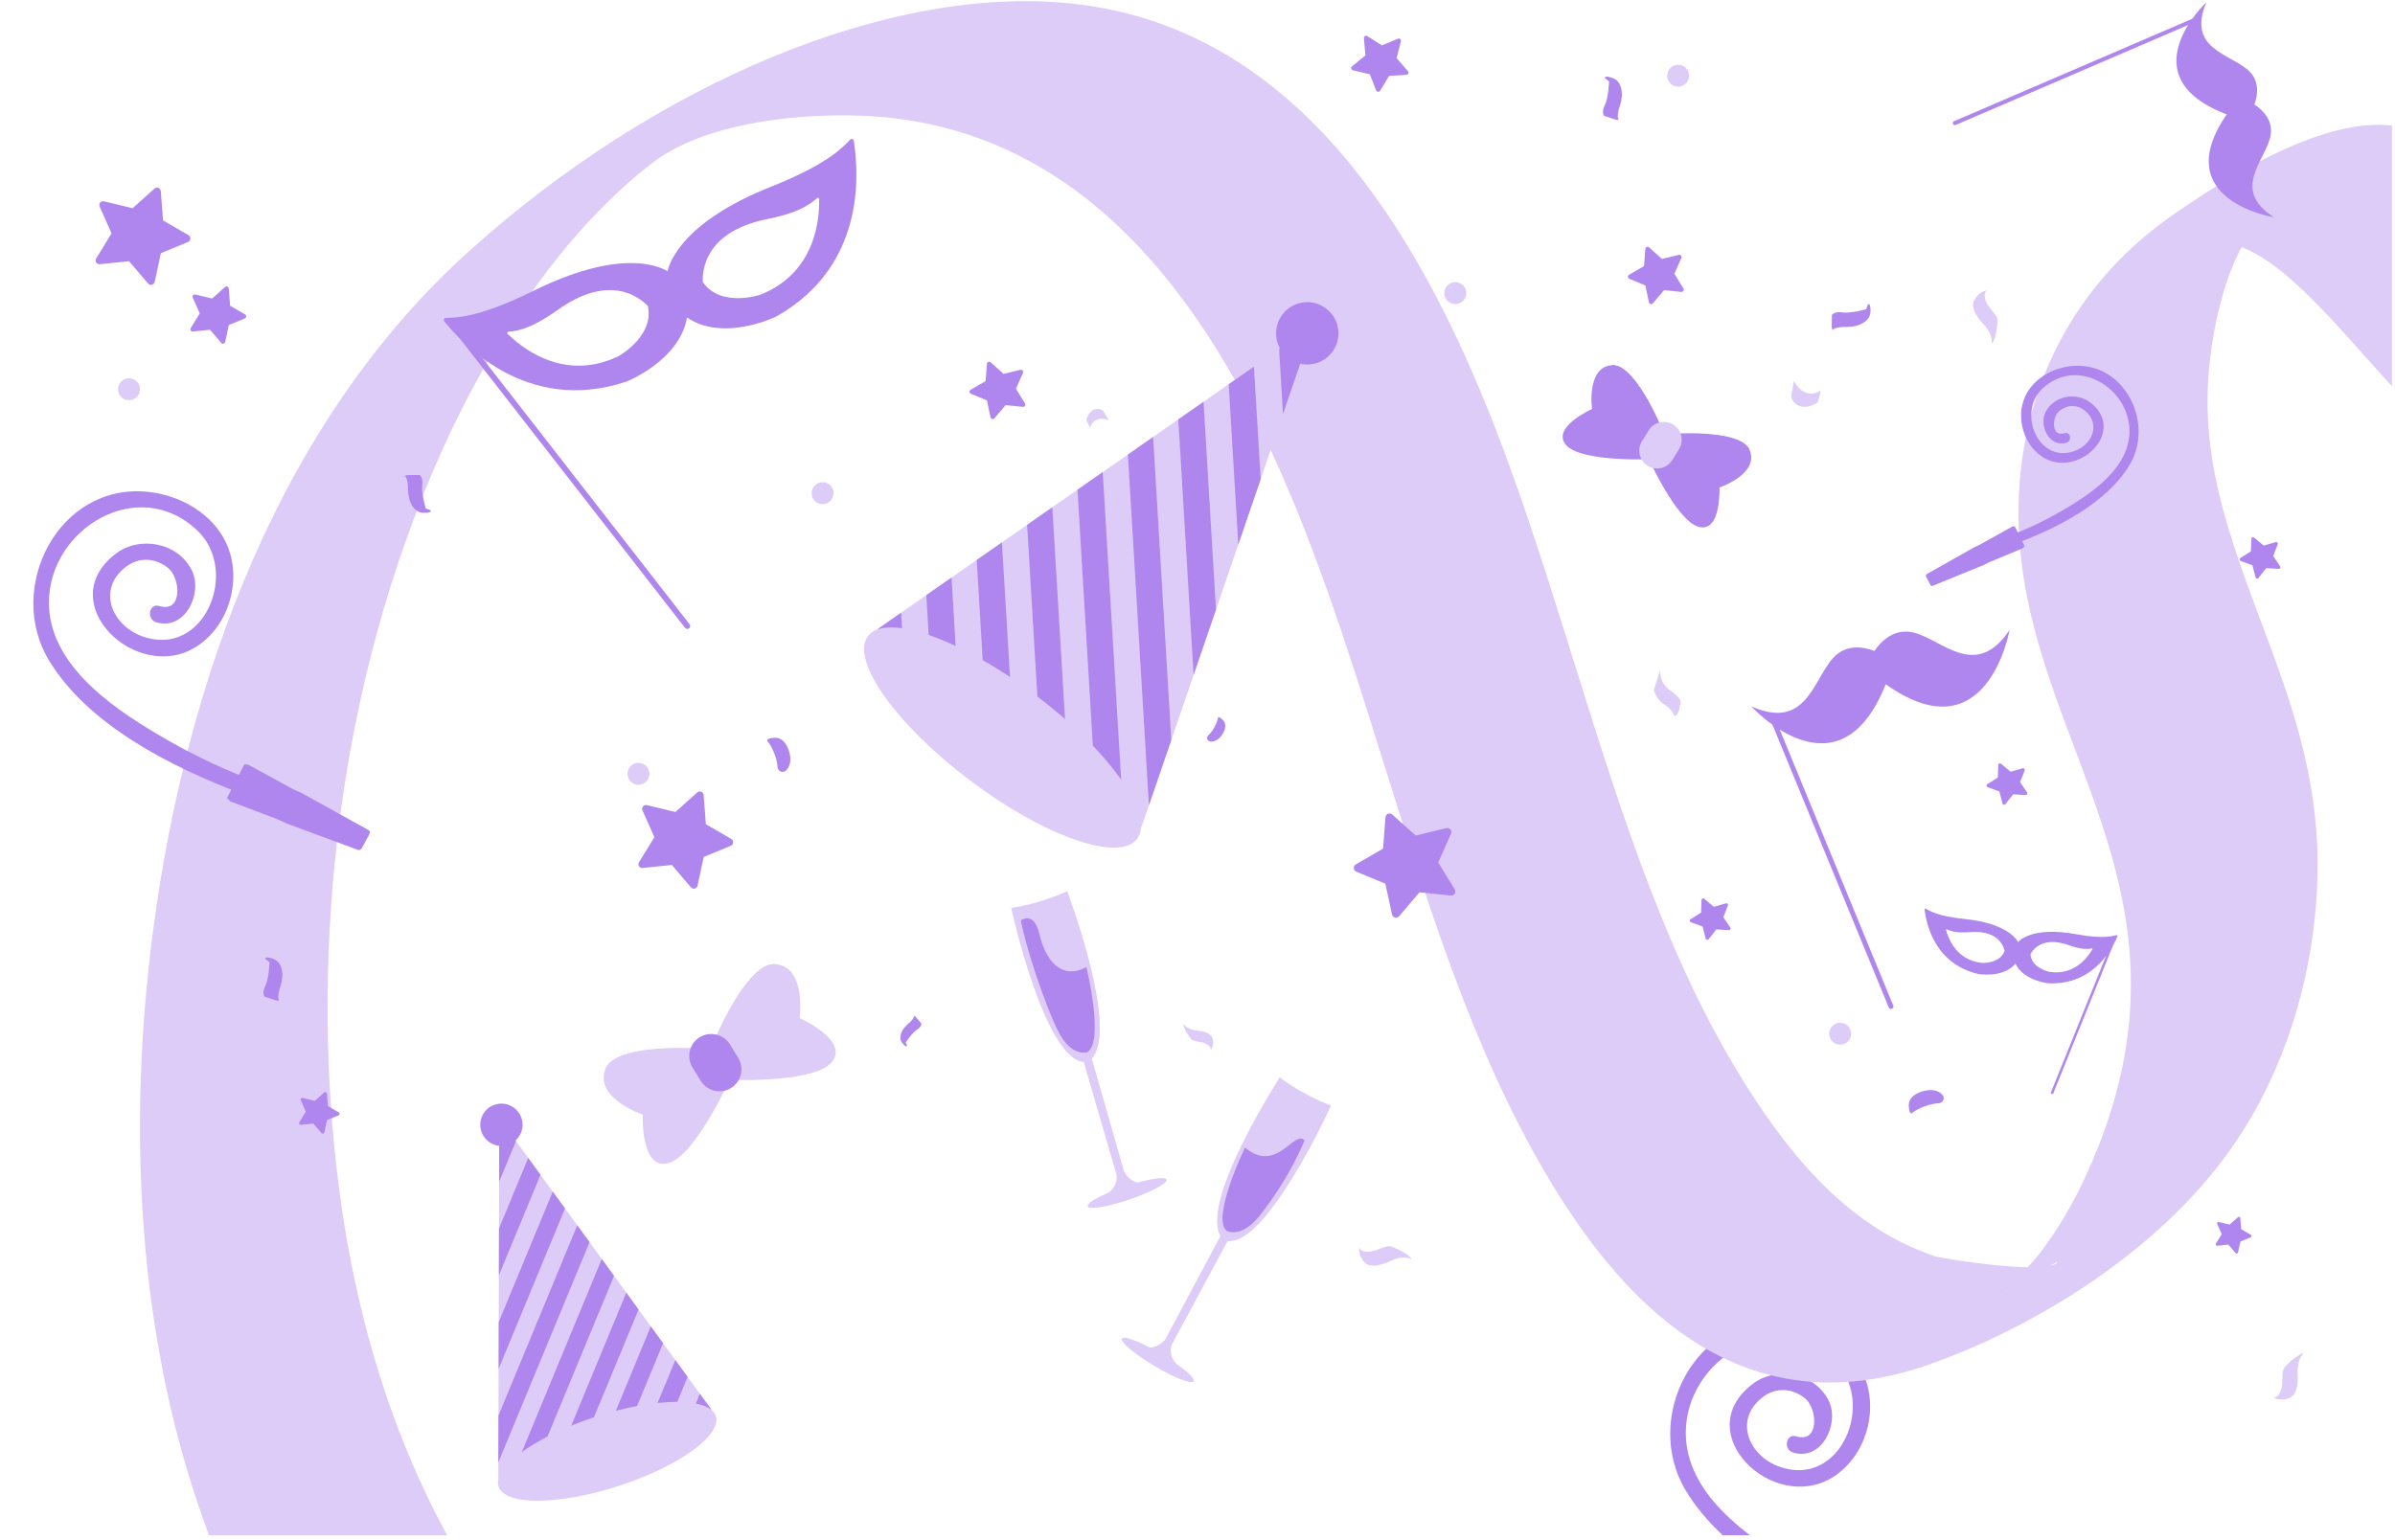 <svg width="437" height="281" viewBox="0 0 437 281" fill="none" xmlns="http://www.w3.org/2000/svg">
  <g clip-path="url(#clip0_1978_80851)">
    <path d="M410.688 225.37L408.936 224.355L408.78 222.337C408.764 222.12 408.506 222.017 408.344 222.161L406.837 223.513L404.869 223.038C404.658 222.987 404.48 223.201 404.567 223.399L405.387 225.249L404.328 226.974C404.214 227.159 404.361 227.394 404.578 227.371L406.592 227.163L407.905 228.704C408.045 228.87 408.315 228.801 408.361 228.589L408.786 226.61L410.656 225.84C410.856 225.756 410.875 225.479 410.688 225.37Z" fill="#AF85EE"/>
    <path d="M343.887 293.611C338.095 291.413 332.47 288.584 327.157 285.414C318.626 280.325 307.617 272.619 307.594 261.543C307.565 248.015 323.979 238.103 334.723 248.42C342.417 255.809 335.944 271.727 324.647 267.692C319.075 265.702 316.302 259.14 321.593 255.032C324.02 253.148 327.068 253.328 329.426 255.29C331.576 257.081 332.055 263.47 327.729 262.149C325.877 261.583 325.325 264.551 327.168 265.114C332.407 266.715 335.7 259.855 333.694 255.706C331.198 250.541 324.139 249.258 319.76 252.622C308.142 261.546 323.48 276.33 334.336 269.668C339.671 266.393 342.22 259.479 340.883 253.463C339.309 246.383 332.481 241.978 325.547 241.302C309.335 239.72 299.655 258.806 307.558 271.994C314.681 283.879 329.996 291.553 342.557 296.319C344.358 297.001 345.704 294.3 343.887 293.611Z" fill="#AF85EE"/>
    <path d="M105.188 311.743C81.742 288.738 66.756 255.614 61.768 216.178C56.966 178.172 60.133 130.669 78.779 86.508C87.579 65.673 101.247 43.505 118.856 29.868C128.564 22.343 145.051 20.882 155.505 21.07C194.676 21.752 218.205 51.236 233.537 85.831C250.303 123.661 258.385 168.618 276.96 204.911C291.097 232.53 313.92 262.272 351.723 249.133C369.588 242.915 393.024 229.488 406.993 209.778C419.974 191.458 424.057 168.416 422.587 150.998C420.717 128.884 410.713 112.276 405.495 92.499C403.302 84.186 402.047 75.493 403.272 65.37C403.861 60.517 404.879 55.44 406.664 50.401C408.838 44.268 411.993 40.364 415.365 34.995C406.381 49.323 405.6 38.423 403.645 43.679C405.485 43.853 407.198 44.374 408.805 45.016C411.916 46.234 414.671 48.145 417.196 50.275C423.513 55.67 429.004 62.31 434.666 68.532C446.38 81.364 457.731 94.691 467.697 109.517C486.562 137.586 500.38 171.656 499.492 214.388C498.114 280.466 458.856 387.832 516.631 412.661C529.345 418.122 544.736 416.654 560.969 409.638C580.563 401.184 602.315 387.221 617.928 366.387C632.533 346.742 640.641 322.679 645.374 301.107C647.065 293.395 647.308 285.366 649.659 277.591C650.066 276.234 650.93 274.721 651.287 273.461C654.524 262.18 615.47 285.125 622.819 289.625C623.365 289.957 624.177 289.862 624.708 290.27C638.078 300.239 644.671 322.261 649.653 340.419C657.511 369.033 650.853 406.011 628.234 439.548C613.292 461.708 591.849 479.13 580.344 503.64C572.996 519.308 570.713 534.899 570.434 549.543C569.874 577.819 578.036 608.358 563.246 640.207C558.553 650.309 551.788 659.853 543.768 667.299C541.749 669.176 539.735 670.805 537.607 672.42C537.011 672.877 535.07 673.935 537.925 672.341C532.705 675.254 527.12 676.735 521.97 678.126C502.594 683.41 483.786 685.551 464.287 691.503C422.457 704.305 378.418 729.002 338.342 760.743C320.285 775.053 302.942 791.167 286.683 808.945C280.688 815.501 291.196 811.243 293.413 810.277C300.331 807.234 310.58 802.339 316.782 795.567C348.81 760.569 385.046 731.565 422.634 716.643C442.949 708.582 462.331 705.545 482.139 701.208C504.366 696.344 526.66 687.588 549.077 673.051C568.443 660.494 588.443 643.236 598.374 619.102C604.829 603.398 606.205 588.193 606.129 573.832C605.98 544.234 598.478 511.643 618.129 478.266C632.321 454.162 654.124 436.652 668.014 412.141C679.191 392.43 686.238 370.613 687.477 350.977C689.075 325.759 679.906 303.815 670.63 286.03C667.42 279.892 663.198 270.443 656.268 268.894C650.734 267.66 642.403 272.701 636.372 276.152C630.341 279.603 620.979 284.623 617.121 292.007C614.75 296.538 614.414 301.548 613.745 305.923C611.93 317.774 609.174 329.968 605.205 342.106C601.477 353.502 596.52 364.98 589.838 375.668C586.403 381.149 582.546 386.482 578.188 391.13C577.761 391.577 571.952 397.514 571.715 397.155C571.575 396.95 579.281 393.373 578.146 393.349C574.93 393.264 570.644 395.192 567.218 395.286C563.791 395.38 560.359 394.994 557.175 394.284C549.454 392.603 542.569 388.932 537.098 383.548C527.091 373.659 522.115 358.192 520.418 341.217C516.853 305.412 526.926 263.909 531.508 225.14C536.876 179.773 530.772 141.852 514.013 109.9C505.528 93.729 495.133 79.413 483.991 66.03C472.85 52.647 462.667 39.793 450.104 29.471C445.287 25.532 439.88 22.468 432.843 22.806C421.511 23.357 407.546 31.457 396.127 39.473C376.815 53.044 368.08 73.52 368.309 94.382C368.796 135.951 404.387 162.51 380.672 214.442C378.345 219.532 375.398 224.64 371.896 229.122C371.458 229.682 365.87 235.956 365.809 235.722C365.726 235.43 375.355 230.553 375.421 230.193C374.933 232.962 354.623 229.795 353.074 229.29C336.658 223.832 325.488 209.751 316.424 194.565C295.444 159.352 287.153 113.314 271.128 73.848C256.523 37.916 234.15 4.758 195.578 0.655C162.398 -2.865 119.575 15.108 85.315 46.098C48.255 79.633 32.626 130.417 27.515 173.199C22.279 216.995 27.563 257.556 42.128 289.84C49.429 306.022 59.106 319.919 70.819 331.393C73.796 334.307 84.274 327.487 88.411 325.121C89.557 324.463 106.598 313.118 105.188 311.743Z" fill="#DDCBF8"/>
    <path d="M45.222 142.069C39.43 139.871 33.805 137.042 28.492 133.872C19.961 128.783 8.952 121.077 8.929 110.001C8.9 96.473 25.314 86.561 36.058 96.878C43.752 104.267 37.279 120.185 25.982 116.15C20.41 114.16 17.637 107.598 22.927 103.49C25.355 101.606 28.403 101.786 30.761 103.748C32.911 105.539 33.39 111.928 29.064 110.607C27.212 110.041 26.66 113.009 28.503 113.572C33.742 115.173 37.034 108.313 35.029 104.164C32.533 98.999 25.474 97.716 21.095 101.08C9.477 110.004 24.815 124.788 35.67 118.126C41.006 114.851 43.555 107.937 42.217 101.921C40.644 94.841 33.816 90.436 26.881 89.76C10.669 88.178 0.99 107.264 8.893 120.452C16.016 132.337 31.33 140.011 43.892 144.777C45.693 145.459 47.039 142.758 45.222 142.069Z" fill="#AF85EE"/>
    <path fill-rule="evenodd" clip-rule="evenodd" d="M55.029 144.739L67.257 151.515C67.487 151.643 67.55 151.967 67.399 152.249L66.019 154.812C65.874 155.08 65.583 155.218 65.345 155.13L52.327 150.313L50.685 149.548L42.036 146.27L41.421 145.657L44.615 139.464L45.36 139.605L53.493 144.054L55.029 144.739Z" fill="#AF85EE"/>
    <path d="M367.216 97.558C370.621 96.267 373.927 94.604 377.051 92.74C382.065 89.749 388.537 85.219 388.55 78.708C388.567 70.756 378.919 64.929 372.603 70.994C368.08 75.337 371.886 84.695 378.526 82.323C381.801 81.153 383.431 77.296 380.322 74.881C378.895 73.773 377.103 73.879 375.717 75.033C374.453 76.085 374.172 79.841 376.714 79.064C377.803 78.732 378.127 80.476 377.044 80.807C373.965 81.748 372.029 77.716 373.208 75.277C374.675 72.241 378.825 71.487 381.399 73.464C388.228 78.71 379.212 87.4 372.831 83.484C369.694 81.559 368.196 77.495 368.982 73.959C369.908 69.797 373.921 67.207 377.997 66.81C387.527 65.88 393.217 77.099 388.571 84.851C384.384 91.838 375.382 96.349 367.998 99.15C366.939 99.551 366.148 97.963 367.216 97.558Z" fill="#AF85EE"/>
    <path fill-rule="evenodd" clip-rule="evenodd" d="M360.241 99.884L351.572 104.774C351.408 104.866 351.347 105.072 351.434 105.238L352.228 106.755C352.312 106.914 352.502 106.984 352.668 106.916L361.765 103.2L362.921 102.633L368.969 100.115L369.42 99.7L367.596 96.027L367.083 96.155L361.32 99.372L360.241 99.884Z" fill="#AF85EE"/>
    <path d="M345.45 183.541L323.885 131.083C323.792 130.857 323.531 130.748 323.305 130.841C323.079 130.935 322.97 131.195 323.063 131.421L344.627 183.879C344.721 184.105 344.981 184.214 345.207 184.121C345.433 184.028 345.543 183.767 345.45 183.541Z" fill="#AF85EE"/>
    <path d="M334.438 120.14C336.795 117.497 339.989 118.027 342.016 118.812C343.23 117.022 345.747 114.476 349.394 115.517C354.686 117.029 360.625 124.049 366.673 114.977C366.673 114.977 362.641 138.112 344.074 124.88C335.491 146.504 319.547 128.924 319.547 128.924C329.51 133.356 330.775 124.248 334.438 120.14Z" fill="#AF85EE"/>
    <path d="M124.991 114.589L83.489 61.26C83.309 61.03 83.352 60.696 83.581 60.517C83.811 60.338 84.145 60.381 84.324 60.61L125.826 113.939C126.005 114.169 125.963 114.503 125.734 114.682C125.505 114.86 125.17 114.818 124.991 114.589Z" fill="#AF85EE"/>
    <path d="M155.15 25.459C154.081 26.498 151.695 29.695 140.734 34.055C124.574 40.482 122.191 47.866 121.798 49.502C121.438 49.334 114.601 44.553 97.361 53.074C86.786 58.301 82.813 57.933 81.327 58.032C81.019 58.053 80.869 58.416 81.065 58.654C83.817 61.98 95.694 75.897 114.373 69.622C114.373 69.622 124.056 65.751 125.351 57.942C132.034 62.504 141.643 57.77 141.643 57.77C158.806 48.091 156.415 29.952 155.786 25.681C155.742 25.377 155.371 25.245 155.15 25.459ZM112.749 65.068C102.3 69.988 94.442 62.692 92.615 60.943C92.484 60.818 92.546 60.595 92.724 60.562C93.582 60.404 96.098 60.608 101.723 56.588C112.456 48.916 117.99 55.752 118.2 55.819C119.468 61.434 112.749 65.068 112.749 65.068ZM149.472 36.309C149.497 38.84 149.436 49.562 138.697 53.812C138.697 53.812 131.449 56.222 128.224 51.455C128.319 51.256 127.123 42.541 140.063 39.968C146.844 38.62 148.416 36.646 149.119 36.129C149.266 36.022 149.47 36.128 149.472 36.309Z" fill="#AF85EE"/>
    <path d="M374.652 199.545L385.654 172.287C385.701 172.17 385.644 172.035 385.527 171.987C385.409 171.94 385.274 171.997 385.227 172.115L374.225 199.373C374.178 199.49 374.235 199.625 374.353 199.672C374.47 199.72 374.605 199.662 374.652 199.545Z" fill="#AF85EE"/>
    <path d="M351.407 165.857C351.978 166.164 353.357 167.217 358.463 167.733C365.989 168.495 367.866 171.3 368.226 171.937C368.357 171.824 370.646 169.009 378.874 170.517C383.921 171.442 385.54 170.815 386.173 170.679C386.305 170.651 386.41 170.785 386.357 170.908C385.602 172.627 382.294 179.865 373.732 179.468C373.732 179.468 369.219 179.003 367.746 175.891C365.495 178.597 360.91 177.762 360.91 177.762C352.576 175.76 351.413 167.887 351.167 166.026C351.15 165.893 351.289 165.794 351.407 165.857ZM373.868 177.369C378.825 178.181 381.243 174.192 381.798 173.242C381.838 173.175 381.786 173.089 381.707 173.097C381.329 173.133 380.301 173.518 377.469 172.507C372.064 170.578 370.564 174.098 370.484 174.151C370.624 176.651 373.868 177.369 373.868 177.369ZM355.076 169.719C355.368 170.78 356.672 175.258 361.671 175.755C361.671 175.755 364.99 175.899 365.771 173.52C365.707 173.448 365.168 169.66 359.449 170.127C356.451 170.372 355.558 169.734 355.202 169.601C355.128 169.574 355.055 169.643 355.076 169.719Z" fill="#AF85EE"/>
    <path d="M304.179 81.075C304.031 80.661 298.839 66.335 294.127 66.654C289.416 66.973 290.488 74.648 290.488 74.648C290.488 74.648 282.915 78.039 285.771 81.251C288.627 84.464 301.934 83.801 301.934 83.801L304.179 81.075Z" fill="#AF85EE"/>
    <path d="M301.934 83.801L304.179 81.075C304.615 81.021 298.839 66.334 294.127 66.654" fill="#AF85EE"/>
    <path d="M301.843 79.634C302.279 79.58 317.412 77.787 319.242 82.14C321.072 86.493 313.733 88.981 313.733 88.981C313.733 88.981 314.104 97.271 309.951 96.161C305.798 95.052 300.415 82.865 300.415 82.865L301.843 79.634Z" fill="#AF85EE"/>
    <path d="M300.415 82.865L301.843 79.634C301.695 79.22 317.412 77.787 319.242 82.14" fill="#AF85EE"/>
    <path d="M300.654 85.027C299.128 84.087 298.649 82.068 299.59 80.542L300.815 78.557C301.756 77.031 303.774 76.552 305.3 77.493C306.826 78.434 307.304 80.452 306.363 81.978L305.139 83.963C304.198 85.49 302.179 85.968 300.654 85.027Z" fill="#DDCBF8"/>
    <path d="M129.045 193.723C129.227 193.214 135.616 175.585 141.414 175.978C147.211 176.371 145.892 185.815 145.892 185.815C145.892 185.815 155.211 189.988 151.696 193.94C148.182 197.893 131.808 197.078 131.808 197.078L129.045 193.723Z" fill="#DDCBF8"/>
    <path d="M131.808 197.078L129.045 193.723C128.508 193.657 135.616 175.585 141.414 175.978" fill="#DDCBF8"/>
    <path d="M131.92 191.95C131.383 191.884 112.762 189.677 110.511 195.033C108.259 200.39 117.289 203.452 117.289 203.452C117.289 203.452 116.833 213.652 121.943 212.287C127.053 210.922 133.677 195.926 133.677 195.926L131.92 191.95Z" fill="#DDCBF8"/>
    <path d="M133.677 195.926L131.92 191.951C132.101 191.441 112.762 189.678 110.511 195.034" fill="#DDCBF8"/>
    <path d="M133.383 198.586C135.261 197.429 135.849 194.945 134.692 193.068L133.185 190.624C132.027 188.747 129.544 188.158 127.666 189.315C125.789 190.473 125.2 192.957 126.357 194.834L127.864 197.278C129.022 199.155 131.506 199.744 133.383 198.586Z" fill="#AF85EE"/>
    <path d="M207.555 215.846C206.355 215.543 205.573 214.627 205.12 213.889L199.218 193.239C200.846 191.523 202.803 185.289 194.745 162.642C194.745 162.642 190.489 164.786 184.507 165.716C184.507 165.716 190.498 193.166 197.753 193.857L203.764 214.532C203.885 216.88 202.133 217.735 202.133 217.735L202.135 217.741C199.545 218.872 198.303 219.718 198.46 220.181C198.684 220.84 202.059 220.294 206.054 218.939C210.048 217.583 213.083 215.96 212.86 215.301C212.681 214.777 210.457 215.04 207.555 215.846Z" fill="#DDCBF8"/>
    <path d="M186.275 167.998C186.275 167.998 188.656 166.185 189.647 170.481C190.636 174.777 193.345 179.086 198.233 176.518C198.233 176.518 201.562 190.21 198.364 192.056C198.364 192.056 195.538 192.987 193.143 188.338C190.748 183.689 187.118 172.709 186.275 167.998Z" fill="#AF85EE"/>
    <path d="M209.793 245.953C211.03 245.909 211.986 245.178 212.585 244.551L222.694 225.602C221.462 223.583 220.858 217.076 233.494 196.627C233.494 196.627 237.204 199.618 242.858 201.784C242.858 201.784 231.234 227.363 223.995 226.514L213.776 245.466C213.164 247.735 214.698 248.939 214.698 248.939L214.694 248.945C216.988 250.595 218.026 251.682 217.774 252.102C217.417 252.699 214.232 251.457 210.611 249.292C206.99 247.128 204.364 244.904 204.721 244.307C205.005 243.832 207.125 244.556 209.793 245.953Z" fill="#DDCBF8"/>
    <path d="M238.021 208.163C236.196 206.032 233.014 214.339 227.169 209.461C227.169 209.461 221.037 222.149 223.777 224.625C223.777 224.625 226.344 226.129 229.662 222.087C232.98 218.045 236.207 212.591 238.021 208.163Z" fill="#AF85EE"/>
    <path d="M73.85 86.855C73.93 86.956 74.456 87.235 74.457 89.386C74.458 91.538 75.524 93.565 77.249 93.599C78.973 93.634 78.572 93.13 78.572 93.13L77.685 92.81C77.685 92.81 76.838 89.976 77.041 88.56C77.246 87.144 76.563 86.7 76.563 86.7L74.304 86.71L73.85 86.855Z" fill="#AF85EE"/>
    <path d="M140.12 135.366C140.232 135.428 141.744 137.633 141.873 140.025C141.873 140.025 141.939 140.808 142.734 140.885C143.529 140.962 144.389 139.67 144.187 138.109C143.984 136.548 143.096 134.507 141.244 134.662C139.392 134.817 140.12 135.366 140.12 135.366Z" fill="#AF85EE"/>
    <path d="M70.088 107.806L67.965 107.302C67.965 107.302 66.715 105.65 67.198 104.139C67.681 102.628 68.963 102.521 68.963 102.521L71.688 102.938C71.688 102.938 68.077 104.782 70.088 107.806Z" fill="#DDCBF8"/>
    <path d="M334.367 60.246C334.471 60.166 334.765 59.635 336.957 59.671C339.15 59.706 341.233 58.654 341.298 56.897C341.362 55.14 340.842 55.54 340.842 55.54L340.5 56.439C340.5 56.439 337.598 57.255 336.159 57.022C334.719 56.79 334.254 57.479 334.254 57.479L334.226 59.781L334.367 60.246Z" fill="#AF85EE"/>
    <path d="M348.981 203.074C349.046 202.96 351.318 201.456 353.758 201.366C353.758 201.366 354.557 201.312 354.649 200.503C354.741 199.694 353.439 198.795 351.845 198.975C350.251 199.155 348.156 200.026 348.282 201.916C348.409 203.806 348.981 203.074 348.981 203.074Z" fill="#AF85EE"/>
    <path d="M332.241 71.255L331.692 73.409C331.692 73.409 329.986 74.655 328.455 74.137C326.924 73.62 326.836 72.311 326.836 72.311L327.307 69.541C327.307 69.541 329.126 73.253 332.241 71.255Z" fill="#DDCBF8"/>
    <path d="M305.497 130.713C305.497 130.713 305.315 129.631 303.713 128.606C302.111 127.582 301.78 125.925 301.78 125.925L302.925 122.307C302.925 122.307 302.669 124.478 304.627 125.916C306.586 127.354 306.625 127.936 306.625 127.936C306.625 127.936 306.546 130.57 305.497 130.713Z" fill="#DDCBF8"/>
    <path d="M363.408 62.722C363.408 62.722 363.744 61.203 362.088 59.379C360.432 57.555 360.163 56.806 360.019 55.757C359.876 54.708 361.264 53.082 362.647 53.025C362.647 53.025 361.743 53.159 362.292 54.801C362.84 56.444 364.585 57.422 364.489 58.706C364.393 59.991 364.001 62.317 363.408 62.722Z" fill="#DDCBF8"/>
    <path d="M166.784 185.398C166.766 185.488 166.854 185.905 165.671 186.895C164.487 187.885 163.863 189.404 164.636 190.369C165.41 191.334 165.503 190.881 165.503 190.881L165.272 190.246C165.272 190.246 166.441 188.476 167.314 187.938C168.187 187.399 168.118 186.819 168.118 186.819L167.073 185.58L166.784 185.398Z" fill="#AF85EE"/>
    <path d="M222.219 131.111C222.237 131.202 221.719 133.047 220.462 134.218C220.462 134.218 220.061 134.615 220.385 135.088C220.708 135.561 221.814 135.44 222.58 134.611C223.346 133.782 224.061 132.354 223.124 131.406C222.187 130.459 222.219 131.111 222.219 131.111Z" fill="#AF85EE"/>
    <path d="M198.906 78.061L198.207 76.662C198.207 76.662 198.541 75.214 199.594 74.785C200.648 74.356 201.296 75.012 201.296 75.012L202.32 76.703C202.32 76.703 199.644 75.564 198.906 78.061Z" fill="#DDCBF8"/>
    <path d="M215.955 186.885C215.955 186.885 216.475 187.849 218.195 188.058C219.916 188.266 220.404 188.541 220.963 189.034C221.522 189.526 221.531 191.03 220.821 191.697C220.821 191.697 221.241 191.21 220.193 190.588C219.146 189.966 217.767 190.248 217.227 189.52C216.687 188.792 215.825 187.374 215.955 186.885Z" fill="#DDCBF8"/>
    <path d="M50.934 182.628C50.889 182.505 50.473 182.064 51.176 179.987C51.879 177.909 51.513 175.604 49.86 175.007C48.206 174.409 48.428 175.027 48.428 175.027L49.18 175.626C49.18 175.626 49.071 178.639 48.41 179.939C47.75 181.238 48.264 181.891 48.264 181.891L50.447 182.621L50.934 182.628Z" fill="#AF85EE"/>
    <path d="M295.35 21.871C295.305 21.747 294.889 21.306 295.592 19.229C296.295 17.152 295.929 14.846 294.276 14.249C292.622 13.651 292.844 14.269 292.844 14.269L293.596 14.868C293.596 14.868 293.487 17.881 292.827 19.181C292.166 20.481 292.68 21.134 292.68 21.134L294.863 21.863L295.35 21.871Z" fill="#AF85EE"/>
    <path d="M257.531 229.809C257.531 229.809 256.187 229.026 253.945 230.046C251.703 231.066 250.907 231.094 249.865 230.91C248.822 230.727 247.697 228.909 248.065 227.574C248.065 227.574 247.916 228.475 249.648 228.455C251.379 228.434 252.843 227.071 254.037 227.554C255.231 228.038 257.327 229.121 257.531 229.809Z" fill="#DDCBF8"/>
    <path d="M420.353 247.024C420.353 247.024 419.125 247.979 419.235 250.44C419.346 252.9 419.076 253.649 418.517 254.548C417.958 255.447 415.851 255.814 414.75 254.974C414.75 254.974 415.531 255.448 416.157 253.834C416.784 252.219 416.064 250.353 416.958 249.425C417.852 248.498 419.638 246.957 420.353 247.024Z" fill="#DDCBF8"/>
    <path d="M177.105 71.141L179.837 69.557L180.08 66.408C180.106 66.07 180.509 65.909 180.762 66.135L183.112 68.243L186.182 67.502C186.512 67.423 186.789 67.756 186.653 68.065L185.373 70.952L187.027 73.642C187.203 73.931 186.974 74.298 186.636 74.262L183.494 73.937L181.446 76.342C181.227 76.6 180.806 76.493 180.735 76.162L180.072 73.074L177.154 71.873C176.842 71.742 176.813 71.311 177.105 71.141Z" fill="#AF85EE"/>
    <path d="M297.244 50.156L299.976 48.572L300.219 45.423C300.245 45.085 300.648 44.924 300.901 45.15L303.251 47.258L306.321 46.518C306.651 46.438 306.928 46.771 306.792 47.08L305.512 49.967L307.166 52.657C307.342 52.946 307.113 53.313 306.775 53.277L303.633 52.953L301.586 55.357C301.366 55.615 300.945 55.508 300.874 55.177L300.211 52.089L297.293 50.888C296.981 50.757 296.952 50.326 297.244 50.156Z" fill="#AF85EE"/>
    <path d="M249.495 6.589L252.156 8.29L255.065 7.061C255.377 6.928 255.705 7.212 255.621 7.541L254.825 10.596L256.893 12.984C257.115 13.241 256.946 13.64 256.609 13.661L253.457 13.849L251.825 16.552C251.65 16.841 251.218 16.806 251.095 16.489L249.942 13.549L246.866 12.833C246.536 12.757 246.437 12.333 246.699 12.118L249.138 10.112L248.867 6.969C248.84 6.631 249.21 6.407 249.495 6.589Z" fill="#AF85EE"/>
    <path d="M247.386 157.77L252.356 154.889L252.798 149.163C252.844 148.548 253.576 148.254 254.037 148.665L258.311 152.5L263.895 151.153C264.495 151.008 264.998 151.614 264.751 152.176L262.424 157.427L265.431 162.319C265.752 162.844 265.335 163.512 264.72 163.447L259.006 162.856L255.282 167.229C254.884 167.699 254.117 167.504 253.987 166.902L252.782 161.287L247.476 159.102C246.907 158.864 246.855 158.079 247.386 157.77Z" fill="#AF85EE"/>
    <path d="M44.718 57.389L41.985 55.805L41.742 52.657C41.717 52.319 41.314 52.157 41.061 52.383L38.711 54.492L35.64 53.751C35.311 53.671 35.034 54.004 35.17 54.313L36.449 57.2L34.796 59.89C34.619 60.179 34.848 60.546 35.187 60.511L38.328 60.186L40.376 62.59C40.595 62.849 41.017 62.742 41.088 62.41L41.751 59.323L44.668 58.121C44.981 57.991 45.01 57.559 44.718 57.389Z" fill="#AF85EE"/>
    <path d="M61.812 203.035L59.829 201.886L59.652 199.6C59.634 199.354 59.342 199.237 59.158 199.401L57.452 200.932L55.223 200.394C54.984 200.336 54.783 200.578 54.881 200.803L55.81 202.898L54.61 204.851C54.482 205.061 54.648 205.327 54.894 205.301L57.174 205.065L58.661 206.811C58.82 206.998 59.126 206.921 59.178 206.68L59.659 204.439L61.776 203.567C62.004 203.472 62.024 203.159 61.812 203.035Z" fill="#AF85EE"/>
    <path d="M133.436 153.125L128.799 150.437L128.386 145.093C128.343 144.52 127.66 144.246 127.23 144.629L123.242 148.208L118.031 146.95C117.471 146.815 117.001 147.38 117.232 147.905L119.404 152.804L116.598 157.369C116.298 157.86 116.687 158.483 117.261 158.422L122.593 157.871L126.068 161.952C126.44 162.39 127.155 162.208 127.276 161.646L128.401 156.406L133.352 154.367C133.883 154.145 133.932 153.413 133.436 153.125Z" fill="#AF85EE"/>
    <path d="M34.39 42.923L29.753 40.236L29.34 34.892C29.297 34.318 28.614 34.044 28.184 34.428L24.196 38.007L18.985 36.749C18.425 36.614 17.955 37.179 18.186 37.704L20.358 42.603L17.552 47.168C17.252 47.658 17.641 48.281 18.215 48.221L23.547 47.67L27.022 51.751C27.394 52.189 28.109 52.007 28.23 51.445L29.355 46.205L34.306 44.166C34.837 43.944 34.886 43.212 34.39 42.923Z" fill="#AF85EE"/>
    <path d="M314.927 164.876L312.723 165.507L310.954 164.048C310.765 163.891 310.478 164.02 310.468 164.266L310.387 166.557L308.453 167.789C308.245 167.921 308.28 168.233 308.51 168.318L310.663 169.103L311.237 171.323C311.299 171.56 311.606 171.625 311.758 171.431L313.171 169.625L315.459 169.766C315.704 169.781 315.861 169.507 315.723 169.303L314.443 167.401L315.285 165.271C315.374 165.042 315.163 164.809 314.927 164.876Z" fill="#AF85EE"/>
    <path d="M369.074 140.224L366.87 140.855L365.102 139.396C364.912 139.239 364.625 139.368 364.616 139.614L364.534 141.905L362.601 143.137C362.393 143.269 362.427 143.582 362.658 143.666L364.811 144.452L365.384 146.671C365.446 146.909 365.754 146.974 365.905 146.779L367.318 144.973L369.607 145.114C369.852 145.129 370.008 144.855 369.871 144.651L368.591 142.749L369.432 140.619C369.522 140.39 369.31 140.157 369.074 140.224Z" fill="#AF85EE"/>
    <path d="M415.253 98.944L413.049 99.575L411.281 98.116C411.091 97.959 410.804 98.088 410.794 98.334L410.713 100.625L408.779 101.857C408.571 101.989 408.606 102.301 408.836 102.386L410.99 103.171L411.563 105.39C411.625 105.628 411.932 105.693 412.084 105.498L413.497 103.693L415.785 103.833C416.03 103.849 416.187 103.575 416.05 103.371L414.769 101.469L415.611 99.339C415.7 99.109 415.489 98.877 415.253 98.944Z" fill="#AF85EE"/>
    <circle cx="116.494" cy="141.235" r="2" fill="#DDCBF8"/>
    <circle cx="335.765" cy="188.673" r="2" fill="#DDCBF8"/>
    <circle cx="265.542" cy="53.501" r="2" fill="#DDCBF8"/>
    <circle cx="150.098" cy="90.012" r="2" fill="#DDCBF8"/>
    <circle cx="306.203" cy="13.817" r="2" fill="#DDCBF8"/>
    <circle cx="23.541" cy="71.047" r="2" fill="#DDCBF8"/>
    <path d="M91.088 207.816C91.091 206.637 92.599 206.148 93.293 207.102L129.598 256.997C130.085 257.667 129.776 258.618 128.987 258.874L92.519 270.684C91.73 270.939 90.922 270.35 90.924 269.521L91.088 207.816Z" fill="#DDCBF8"/>
    <path fill-rule="evenodd" clip-rule="evenodd" d="M94.145 208.272L93.293 207.102C92.599 206.148 91.091 206.637 91.088 207.816L91.067 215.707L94.145 208.272ZM91.044 224.239L91.022 232.772L98.619 214.421L96.382 211.347L91.044 224.239ZM100.856 217.495L90.999 241.304L90.976 249.836L103.092 220.57L100.856 217.495ZM105.329 223.644L90.954 258.369L90.931 266.901L107.566 226.718L105.329 223.644ZM109.803 229.793L92.93 270.551L96.983 269.238L112.04 232.867L109.803 229.793ZM114.277 235.941L101.036 267.926L105.089 266.613L116.514 239.016L114.277 235.941ZM118.751 242.09L109.142 265.301L113.195 263.988L120.988 245.164L118.751 242.09ZM123.225 248.239L117.248 262.675L121.301 261.363L125.462 251.313L123.225 248.239ZM127.699 254.387L125.354 260.05L128.987 258.874C129.179 258.812 129.343 258.708 129.474 258.577L129.831 257.714C129.832 257.467 129.758 257.217 129.597 256.997L127.699 254.387Z" fill="#AF85EE"/>
    <ellipse cx="110.786" cy="264.891" rx="20.838" ry="6.657" transform="rotate(-17.944 110.786 264.891)" fill="#DDCBF8"/>
    <circle cx="91.488" cy="205.289" r="3.857" transform="rotate(-17.944 91.488 205.289)" fill="#AF85EE"/>
    <path d="M237.871 64.552C238.434 62.908 236.567 61.501 235.142 62.495L160.519 114.553C159.516 115.252 159.489 116.727 160.465 117.462L205.605 151.482C206.581 152.218 207.991 151.786 208.387 150.629L237.871 64.552Z" fill="#DDCBF8"/>
    <path fill-rule="evenodd" clip-rule="evenodd" d="M233.39 63.717L235.142 62.495C236.567 61.501 238.434 62.908 237.871 64.552L234.1 75.561L233.39 63.717ZM230.023 87.463L225.946 99.366L224.194 70.132L228.792 66.925L230.023 87.463ZM219.597 73.34L221.869 111.268L217.792 123.171L214.999 76.547L219.597 73.34ZM210.401 79.755L213.716 135.073L209.639 146.975L205.803 82.962L210.401 79.755ZM201.205 86.17L205.096 151.099L200.079 147.318L196.607 89.377L201.205 86.17ZM192.009 92.585L195.062 143.537L190.045 139.756L187.411 95.793L192.009 92.585ZM182.813 99L185.029 135.975L180.012 132.194L178.215 102.208L182.813 99ZM173.617 105.415L174.995 128.413L169.978 124.632L169.019 108.623L173.617 105.415ZM164.421 111.83L164.962 120.851L160.465 117.462C160.227 117.283 160.049 117.06 159.93 116.815L159.847 115.439C159.965 115.096 160.189 114.782 160.519 114.553L164.421 111.83Z" fill="#AF85EE"/>
    <ellipse cx="30.726" cy="9.816" rx="30.726" ry="9.816" transform="matrix(-0.799 -0.602 -0.602 0.799 213.38 145.268)" fill="#DDCBF8"/>
    <circle cx="5.687" cy="5.687" r="5.687" transform="matrix(-0.799 -0.602 -0.602 0.799 246.494 59.721)" fill="#AF85EE"/>
    <path d="M356.827 22.814L400.423 4.064C400.611 3.983 400.699 3.764 400.618 3.576C400.537 3.388 400.317 3.3 400.129 3.381L356.533 22.13C356.345 22.211 356.258 22.431 356.338 22.619C356.419 22.807 356.639 22.895 356.827 22.814Z" fill="#AF85EE"/>
    <path d="M410.133 12.745C412.376 14.682 411.976 17.361 411.346 19.068C412.861 20.059 415.025 22.131 414.203 25.195C413.009 29.643 407.217 34.707 414.888 39.644C414.888 39.644 395.478 36.583 406.298 20.871C388.091 13.982 402.584 0.406 402.584 0.406C399.01 8.801 406.647 9.736 410.133 12.745Z" fill="#AF85EE"/>
  </g>
  <defs>
    <clipPath id="clip0_1978_80851">
      <rect width="436" height="280" fill="white" transform="translate(0.443 0.218)"/>
    </clipPath>
  </defs>
</svg>
